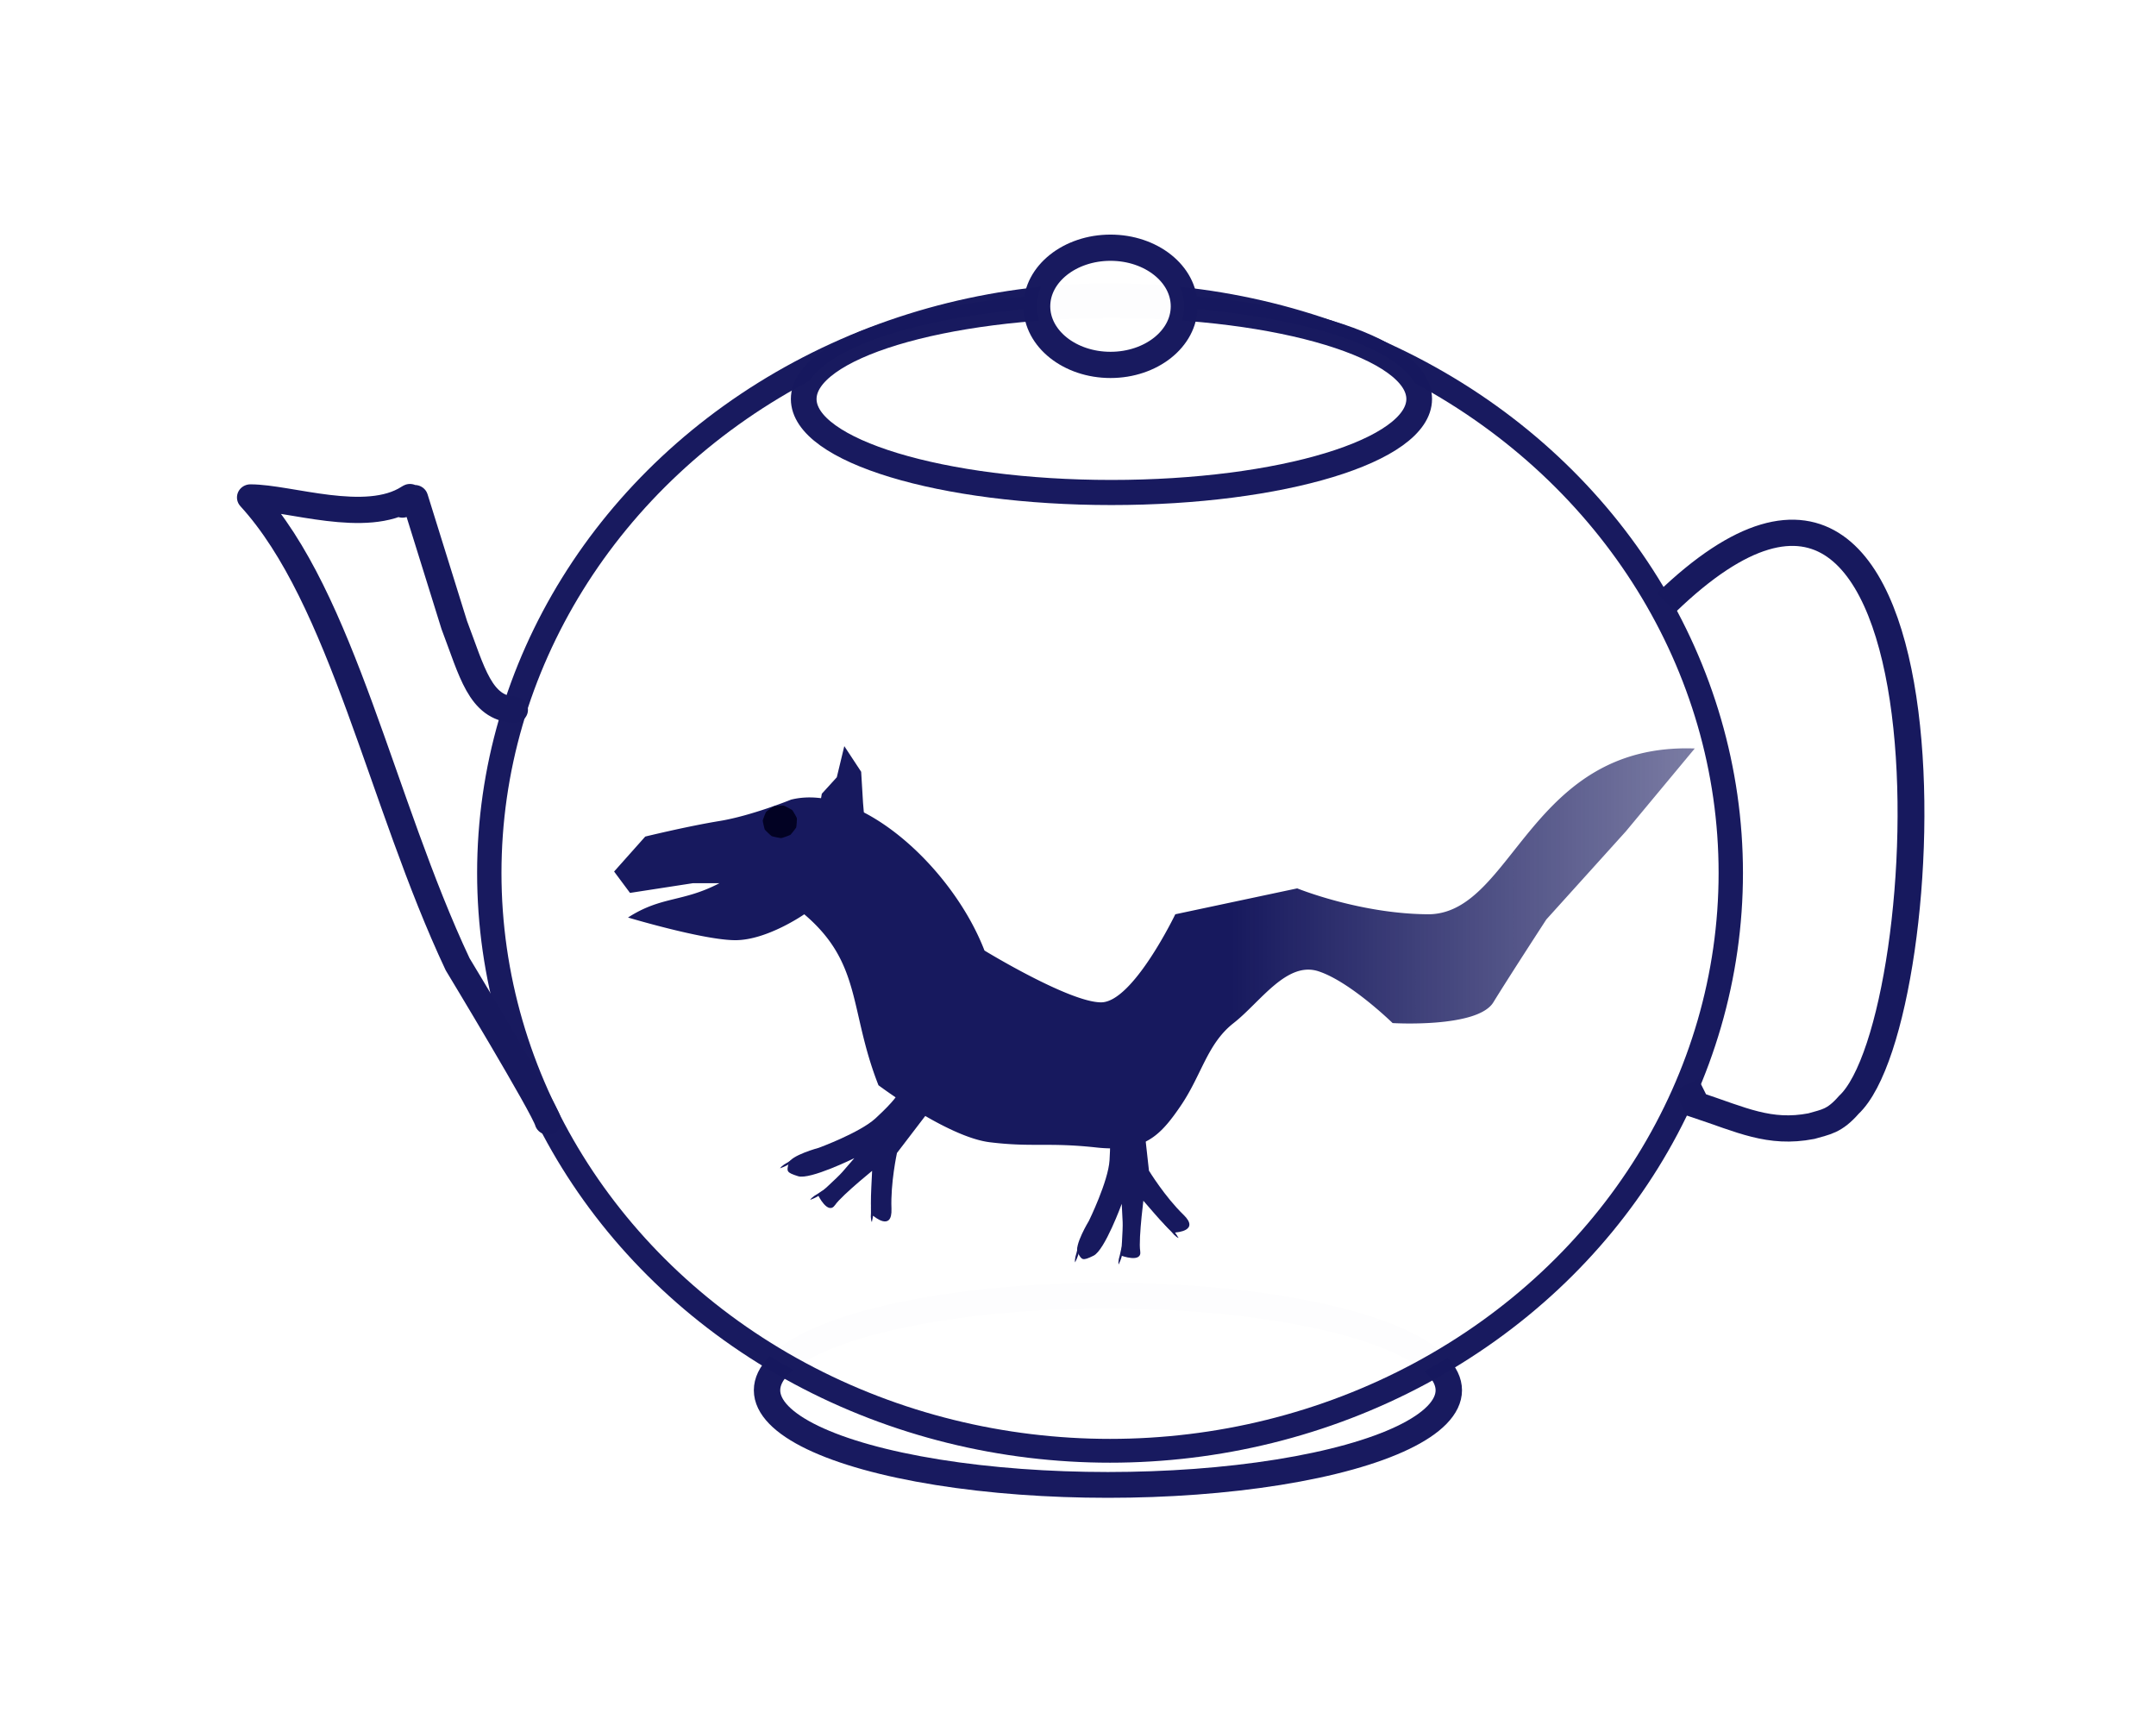 <svg xmlns="http://www.w3.org/2000/svg" xmlns:xlink="http://www.w3.org/1999/xlink" viewBox="0 0 325.416 261.405"><defs><linearGradient xlink:href="#b" id="f" gradientUnits="userSpaceOnUse" x1="825.863" y1="108.886" x2="855.228" y2="108.886" gradientTransform="translate(124.128 298.27)"/><linearGradient id="b"><stop offset="0" stop-color="#17195e"/><stop offset="1" stop-color="#17195e" stop-opacity="0"/></linearGradient><linearGradient xlink:href="#b" id="m" gradientUnits="userSpaceOnUse" x1="825.863" y1="108.886" x2="855.228" y2="108.886" gradientTransform="matrix(.723 .71 -.672 .723 161.769 -307.96)"/><linearGradient xlink:href="#a" id="h" x1="793.337" y1="55.782" x2="999.282" y2="55.782" gradientUnits="userSpaceOnUse" gradientTransform="translate(120.807 286.584)"/><linearGradient xlink:href="#b" id="c" x1="825.863" y1="108.886" x2="855.228" y2="108.886" gradientUnits="userSpaceOnUse" gradientTransform="translate(124.128 298.27)"/><linearGradient xlink:href="#b" id="d" gradientUnits="userSpaceOnUse" x1="825.863" y1="108.886" x2="855.228" y2="108.886" gradientTransform="translate(124.128 298.27)"/><linearGradient xlink:href="#b" id="e" gradientUnits="userSpaceOnUse" x1="825.863" y1="108.886" x2="855.228" y2="108.886" gradientTransform="translate(124.128 298.27)"/><linearGradient id="a"><stop offset="0" stop-color="#17195e"/><stop offset="1" stop-color="#17195e" stop-opacity="0"/></linearGradient><linearGradient xlink:href="#b" id="g" gradientUnits="userSpaceOnUse" x1="825.863" y1="108.886" x2="855.228" y2="108.886" gradientTransform="translate(124.128 298.27)"/><linearGradient xlink:href="#b" id="j" x1="825.863" y1="108.886" x2="855.228" y2="108.886" gradientUnits="userSpaceOnUse" gradientTransform="matrix(.723 .71 -.672 .723 161.769 -307.96)"/><linearGradient xlink:href="#b" id="k" gradientUnits="userSpaceOnUse" x1="825.863" y1="108.886" x2="855.228" y2="108.886" gradientTransform="matrix(.723 .71 -.672 .723 161.769 -307.96)"/><linearGradient xlink:href="#b" id="l" gradientUnits="userSpaceOnUse" x1="825.863" y1="108.886" x2="855.228" y2="108.886" gradientTransform="matrix(.723 .71 -.672 .723 161.769 -307.96)"/><linearGradient xlink:href="#b" id="n" gradientUnits="userSpaceOnUse" x1="825.863" y1="108.886" x2="855.228" y2="108.886" gradientTransform="matrix(.723 .71 -.672 .723 161.769 -307.96)"/><filter id="i" color-interpolation-filters="sRGB"><feMorphology radius="4.3" in="SourceAlpha" result="result91"/><feComposite operator="out" in="SourceGraphic" in2="result91"/><feGaussianBlur result="result0" stdDeviation="1.2"/><feDiffuseLighting><feDistantLight elevation="66" azimuth="225"/></feDiffuseLighting><feBlend mode="multiply" in2="SourceGraphic"/><feComposite operator="in" in2="SourceAlpha"/></filter></defs><path style="marker:none" d="M-341.723-28.562l.031.063s-.379.41-.426.505c-.047.095-.363.853-.363.853l-.363 1.01-.316.773c-.031.079-.142.537-.173.663-.032.126-.016.505 0 .442s.363-.6.41-.679c.048-.079.363-.678.395-.789.031-.11.158-.694.284-.868.126-.174.615-2.036.615-2.036" color="#000" overflow="visible" fill="#17195e" enable-background="accumulate"/><g transform="matrix(.792 0 0 .774 -538.16 95.9)"><ellipse ry="18.456" rx="64.963" cy="147.16" cx="890.636" style="marker:none" overflow="visible" opacity=".99" fill="#fff" fill-rule="evenodd" stroke="#17195e" stroke-width="5.031" stroke-linecap="round" stroke-linejoin="round" enable-background="accumulate"/><ellipse ry="112.661" rx="118.298" cy="46.301" cx="891.04" style="marker:none" overflow="visible" opacity=".99" fill="#fff" fill-rule="evenodd" stroke="#17195e" stroke-width="4.642" enable-background="accumulate"/><path d="M997.047-6.404c57.53-56.773 52.204 81.27 34.785 97.924-2.77 3.242-4.398 3.318-7.15 4.148-8.017 1.565-13.275-1.228-21.893-4.148l-1.914-3.917" fill="none" stroke="#17195e" stroke-width="5.112"/><path d="M783.934 94.784c-.638-2.611-17.227-30.683-17.227-30.683-14.532-31.595-21.943-71.386-39.496-91.014 7.383-.002 22.056 5.425 30.182.063 1.68-1.052-4.312 3.43 1.138.063l7.53 24.732c3.404 9.14 4.91 16.213 11.493 16.541" fill="none" stroke="#17195e" stroke-width="5.112" stroke-linecap="round" stroke-linejoin="round"/><ellipse ry="18.228" rx="58.647" cy="-46.106" cx="-891.31" style="marker:none" transform="scale(-1 1)" overflow="visible" opacity=".99" fill="#fff" fill-rule="evenodd" stroke="#17195e" stroke-width="4.896" stroke-linecap="round" stroke-linejoin="round" enable-background="accumulate"/><ellipse ry="11.425" rx="14.037" cy="-64.18" cx="891.129" style="marker:none" overflow="visible" opacity=".99" fill="#fff" fill-rule="evenodd" stroke="#17195e" stroke-width="5.112" stroke-linecap="round" stroke-linejoin="round" enable-background="accumulate"/><g transform="matrix(.948 0 0 .943 45.25 -.737)" fill="url(#c)" color="#000"><path style="marker:none" d="M849.428 95.705s-.376 1.093-4.368 4.89c-3.13 2.977-11.425 6.112-11.425 6.112s-5.685 1.568-6.071 3.214c-.387 1.646-.495 1.878 1.911 2.66 2.406.783 11.303-3.731 11.303-3.731l-2.417 2.875c-.948 1.127-4.878 4.765-4.878 4.765s1.988 4.203 3.416 2.06c1.429-2.143 8.879-8.272 8.879-8.272s-1.337-4.602-1.371-.53c-.03 3.444-.791 11.169.245 11.075 0 0 3.78 3.324 3.593-1.53-.206-5.317 1.104-11.515 1.104-11.515l5.879-7.912" overflow="visible" fill="url(#d)" enable-background="accumulate"/><path style="marker:none" d="M829.727 108.438l-.012.07s-.549.104-.643.152c-.094.048-.799.47-.799.47l-.892.596-.714.434c-.072.045-.433.347-.533.43-.1.083-.313.397-.263.355.05-.04.648-.266.733-.301.085-.036.696-.33.787-.4.091-.07.54-.465.744-.53.205-.064 1.706-1.27 1.706-1.27" overflow="visible" fill="url(#e)" enable-background="accumulate"/><path style="marker:none" d="M835.726 114.894l-.01.07s-.547.115-.64.165c-.094.05-.79.484-.79.484l-.882.613-.705.447c-.072.046-.427.356-.526.44-.099.085-.305.403-.256.36.05-.042.644-.278.728-.315.084-.037.69-.343.779-.415.09-.071.53-.474.734-.542.204-.069 1.682-1.303 1.682-1.303" overflow="visible" fill="url(#f)" enable-background="accumulate"/><path style="marker:none" d="M844.34 117.46l.051.048s-.215.515-.226.62c-.012.106-.049.926-.049.926l.006 1.073s-.028.75-.03.835c-.003.085.05.553.064.682.014.13.159.48.152.415-.007-.065.135-.688.152-.778.018-.09.108-.762.1-.877-.008-.114-.09-.706-.032-.913.06-.206-.12-2.123-.12-2.123" overflow="visible" fill="url(#g)" enable-background="accumulate"/></g><path d="M830.241 32.008s-7.576 3.156-13.637 4.167c-6.06 1.01-14.142 3.03-14.142 3.03l-5.935 6.818 3.03 4.167 11.996-1.894h5.051c-7.039 3.757-11.016 2.47-17.425 6.693 0 0 14.395 4.419 20.455 4.419 6.061 0 13.132-5.05 13.132-5.05 11.043 9.59 8.518 18.71 14.143 33.334 0 0 13.132 10.102 21.213 11.112 8.081 1.01 11.111 0 20.203 1.01a27.59 27.59 0 003.726.185c6.303-.158 9.005-3.12 12.436-8.266 4.04-6.061 5.051-12.122 10.102-16.163 5.05-4.04 10.101-12.121 16.162-10.101 6.061 2.02 14.142 10.101 14.142 10.101s16.163 1.01 19.193-4.04c3.03-5.05 10.102-16.163 10.102-16.163l15.152-17.172 13.132-16.163c-31.401-1.14-34.465 31.867-50.508 32.325-13.132 0-25.253-5.05-25.253-5.05l-23.234 5.05s-8.081 17.173-14.142 17.173c-6.06 0-22.223-10.102-22.223-10.102-6.124-16.225-23.861-32.75-36.87-29.42z" style="marker:none" color="#000" overflow="visible" fill="url(#h)" enable-background="accumulate"/><path d="M835.397 35.144l.714-4.286 2.857-3.214 1.429-6.072 3.214 5 .357 6.072.357 4.286" style="marker:none" color="#000" overflow="visible" fill="#17195e" enable-background="accumulate"/><path transform="matrix(.41 0 0 .399 483.752 67.047)" d="M844.796-70.615c-.326.245-3.835 1.557-4.241 1.586-.407.03-4.068-.763-4.426-.958-.357-.195-3.009-2.841-3.204-3.199-.196-.357-.995-4.017-.967-4.423.03-.407 1.335-3.918 1.579-4.244.244-.327 3.24-2.574 3.622-2.717.382-.143 4.118-.413 4.516-.327.398.086 3.688 1.879 3.976 2.166.289.288 2.087 3.574 2.174 3.973.087.398-.177 4.134-.32 4.516-.141.382-2.383 3.383-2.71 3.627z" style="marker:none" color="#000" overflow="visible" fill="#17195e" filter="url(#i)" enable-background="accumulate"/><g transform="matrix(.685 -.669 .637 .682 247.999 599.059)" fill="url(#j)" color="#000"><path style="marker:none" d="M849.428 95.705s-.376 1.093-4.368 4.89c-3.13 2.977-11.425 6.112-11.425 6.112s-5.685 1.568-6.071 3.214c-.387 1.646-.495 1.878 1.911 2.66 2.406.783 11.303-3.731 11.303-3.731l-2.417 2.875c-.948 1.127-4.878 4.765-4.878 4.765s1.988 4.203 3.416 2.06c1.429-2.143 8.879-8.272 8.879-8.272s-1.337-4.602-1.371-.53c-.03 3.444-.791 11.169.245 11.075 0 0 3.78 3.324 3.593-1.53-.206-5.317 1.104-11.515 1.104-11.515l5.879-7.912" overflow="visible" fill="url(#k)" enable-background="accumulate"/><path style="marker:none" d="M829.727 108.438l-.012.07s-.549.104-.643.152c-.094.048-.799.47-.799.47l-.892.596-.714.434c-.072.045-.433.347-.533.43-.1.083-.313.397-.263.355.05-.04.648-.266.733-.301.085-.036.696-.33.787-.4.091-.07.54-.465.744-.53.205-.064 1.706-1.27 1.706-1.27" overflow="visible" fill="url(#l)" enable-background="accumulate"/><path style="marker:none" d="M835.726 114.894l-.01.07s-.547.115-.64.165c-.094.05-.79.484-.79.484l-.882.613-.705.447c-.072.046-.427.356-.526.44-.099.085-.305.403-.256.36.05-.042.644-.278.728-.315.084-.037.69-.343.779-.415.09-.071.53-.474.734-.542.204-.069 1.682-1.303 1.682-1.303" overflow="visible" fill="url(#m)" enable-background="accumulate"/><path style="marker:none" d="M844.34 117.46l.051.048s-.215.515-.226.62c-.012.106-.049.926-.049.926l.006 1.073s-.028.75-.03.835c-.003.085.05.553.064.682.014.13.159.48.152.415-.007-.065.135-.688.152-.778.018-.09.108-.762.1-.877-.008-.114-.09-.706-.032-.913.06-.206-.12-2.123-.12-2.123" overflow="visible" fill="url(#n)" enable-background="accumulate"/></g></g></svg>